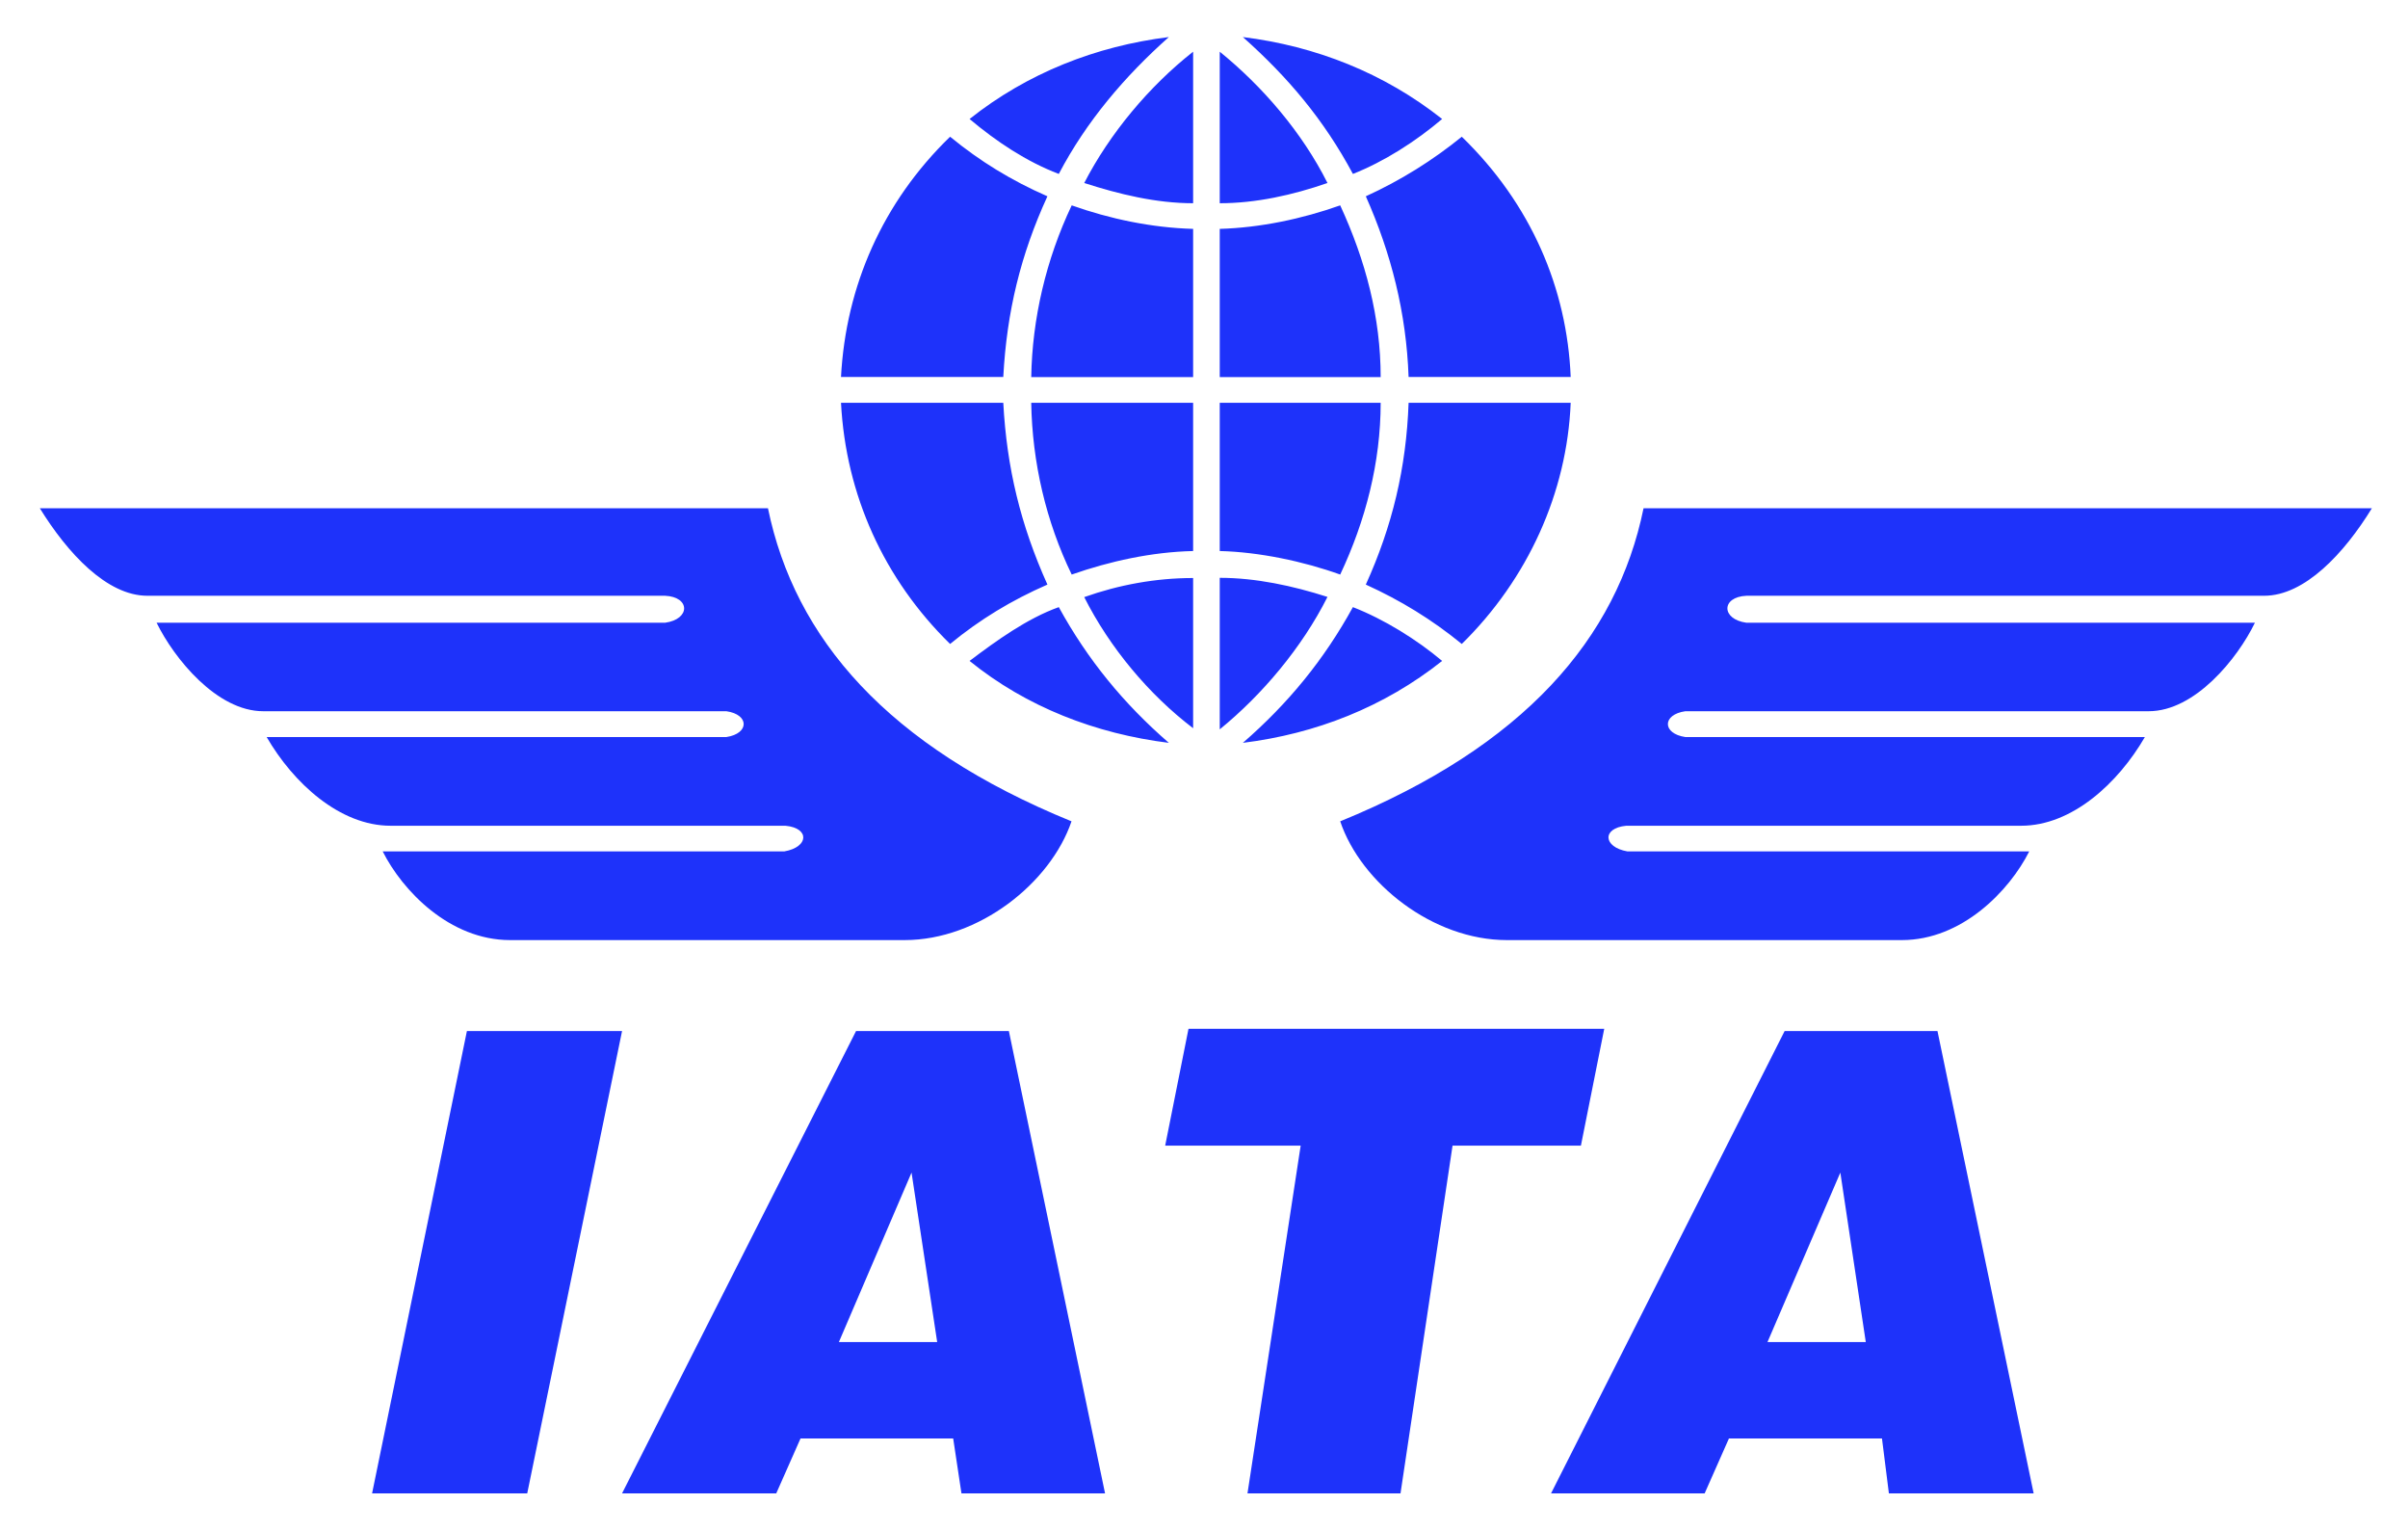 <?xml version="1.0" encoding="utf-8"?>
<!-- Generator: Adobe Illustrator 13.0.0, SVG Export Plug-In . SVG Version: 6.00 Build 14948)  -->
<!DOCTYPE svg PUBLIC "-//W3C//DTD SVG 1.1//EN" "http://www.w3.org/Graphics/SVG/1.1/DTD/svg11.dtd">
<svg version="1.1" id="Layer_1" xmlns="http://www.w3.org/2000/svg" xmlns:xlink="http://www.w3.org/1999/xlink" x="0px" y="0px"
	 width="650px" height="413px" viewBox="0 0 650 413" style="enable-background:new 0 0 650 413;" xml:space="preserve">
<path style="fill:#1E32FA;" d="M329.25,196.822c11.543-9.414,22.212-22.111,29.081-35.74c-9.419-3.018-19.357-5.151-29.081-5.151
	V196.822z M322.065,196.513c-11.914-9.054-22.525-21.748-29.394-35.379c9.364-3.33,19.355-5.151,29.394-5.151V196.513z
	 M329.25,13.953c11.543,9.363,22.212,21.748,29.081,35.43c-9.419,3.277-19.357,5.462-29.081,5.462V13.953z M322.065,13.953
	c-11.914,9.363-22.525,22.111-29.394,35.43c9.364,3.018,19.355,5.462,29.394,5.462V13.953z M329.25,148.699v-40.007h43.439
	c0,16.075-4.06,31.787-10.924,46.355C351.772,151.458,339.858,148.96,329.25,148.699z M423.983,108.691h-43.755
	c-0.62,17.584-4.42,33.349-11.548,49.061c9.363,4.265,17.741,9.363,25.906,16.024C412.435,156.243,422.997,132.936,423.983,108.691z
	 M389.282,178.354c-6.869-5.774-15.658-11.239-24.087-14.516c-7.804,14.203-17.482,26.013-29.707,36.626
	C355.207,198.017,373.624,190.792,389.282,178.354z M322.065,148.699v-40.007h-43.701c0.262,16.075,4.006,32.099,10.926,46.355
	C299.538,151.458,310.83,148.96,322.065,148.699z M227.015,108.691h43.805c0.937,17.584,4.684,32.983,11.914,49.061
	c-9.727,4.265-18.156,9.363-26.272,16.024C238.565,156.243,228.315,133.507,227.015,108.691z M261.718,178.354
	c7.229-5.464,15.607-11.498,24.087-14.516c7.804,14.203,17.48,26.013,29.707,36.626
	C295.793,198.017,277.064,190.792,261.718,178.354z M329.25,61.764v40.008h43.439c0-16.075-4.06-31.475-10.924-46.354
	C351.513,59.059,340.173,61.451,329.25,61.764z M423.983,101.721h-43.755c-0.62-17.274-4.679-33.296-11.548-48.749
	c9.363-4.265,18.103-9.729,25.906-16.075C413.319,55.052,422.997,77.841,423.983,101.721z M389.282,32.111
	c-7.179,6.086-15.658,11.498-24.087,14.825C357.392,32.37,347.713,20.873,335.488,10C355.207,12.443,373.624,19.727,389.282,32.111z
	 M322.065,61.764v40.008h-43.701c0.262-15.763,4.006-31.787,10.926-46.354C299.538,59.059,310.83,61.451,322.065,61.764z
	 M227.015,101.721h43.805c0.937-17.584,4.684-32.984,11.914-48.749c-9.727-4.265-18.156-9.417-26.272-16.075
	C238.253,54.532,228.315,77.217,227.015,101.721z M261.718,32.111c7.229,6.086,15.346,11.498,24.087,14.825
	c7.491-14.254,17.792-26.323,29.707-36.936C295.793,12.443,277.325,19.727,261.718,32.111z M10.745,137.15h196.552
	c7.232,35.117,32.206,64.199,81.94,84.491c-5.67,16.644-25.022,32.049-45.052,32.049H137.687c-16.336,0-29.082-13.373-34.388-23.936
	h108.421c6.607-1.143,6.92-6.295,0.313-6.92h-106.6c-13.735,0-26.274-11.548-33.453-23.935h124.082c6.242-0.935,6.242-6.086,0-6.971
	H71.042c-12.486,0-24.034-14.2-28.769-23.876h137.243c6.866-0.938,6.866-6.971,0-7.283H39.775
	C28.849,160.77,18.236,149.27,10.745,137.15z M640.256,137.15H443.65c-7.179,35.117-32.206,64.199-81.885,84.491
	c5.614,16.644,24.966,32.049,44.999,32.049h106.597c16.289,0,29.087-13.373,34.396-23.936H439.281
	c-6.56-1.143-6.92-6.295-0.311-6.92h106.598c13.788,0,26.221-11.548,33.404-23.935H454.939c-6.295-0.935-6.295-6.086,0-6.971h125.07
	c12.488,0,23.98-14.2,28.665-23.876H471.432c-6.864-0.938-6.864-6.971,0-7.283h139.742
	C622.148,160.77,632.817,149.27,640.256,137.15z M418.679,403l63.051-124.761h41.26L548.951,403h-39.075l-1.869-14.825h-41.306
	L460.142,403H418.679z M477.106,362.162h26.531l-6.869-45.731L477.106,362.162z M336.738,403l14.358-93.85h-36.573l6.295-31.53
	h112.219l-6.295,31.53h-34.65L378.044,403H336.738z M167.914,403l63.16-124.761h41.255L298.291,403h-38.76l-2.235-14.825h-41.204
	L209.535,403H167.914z M226.443,362.162h26.534l-6.92-45.731L226.443,362.162z M100.438,403l25.596-124.761h41.88L142.318,403
	H100.438z"/>
</svg>
